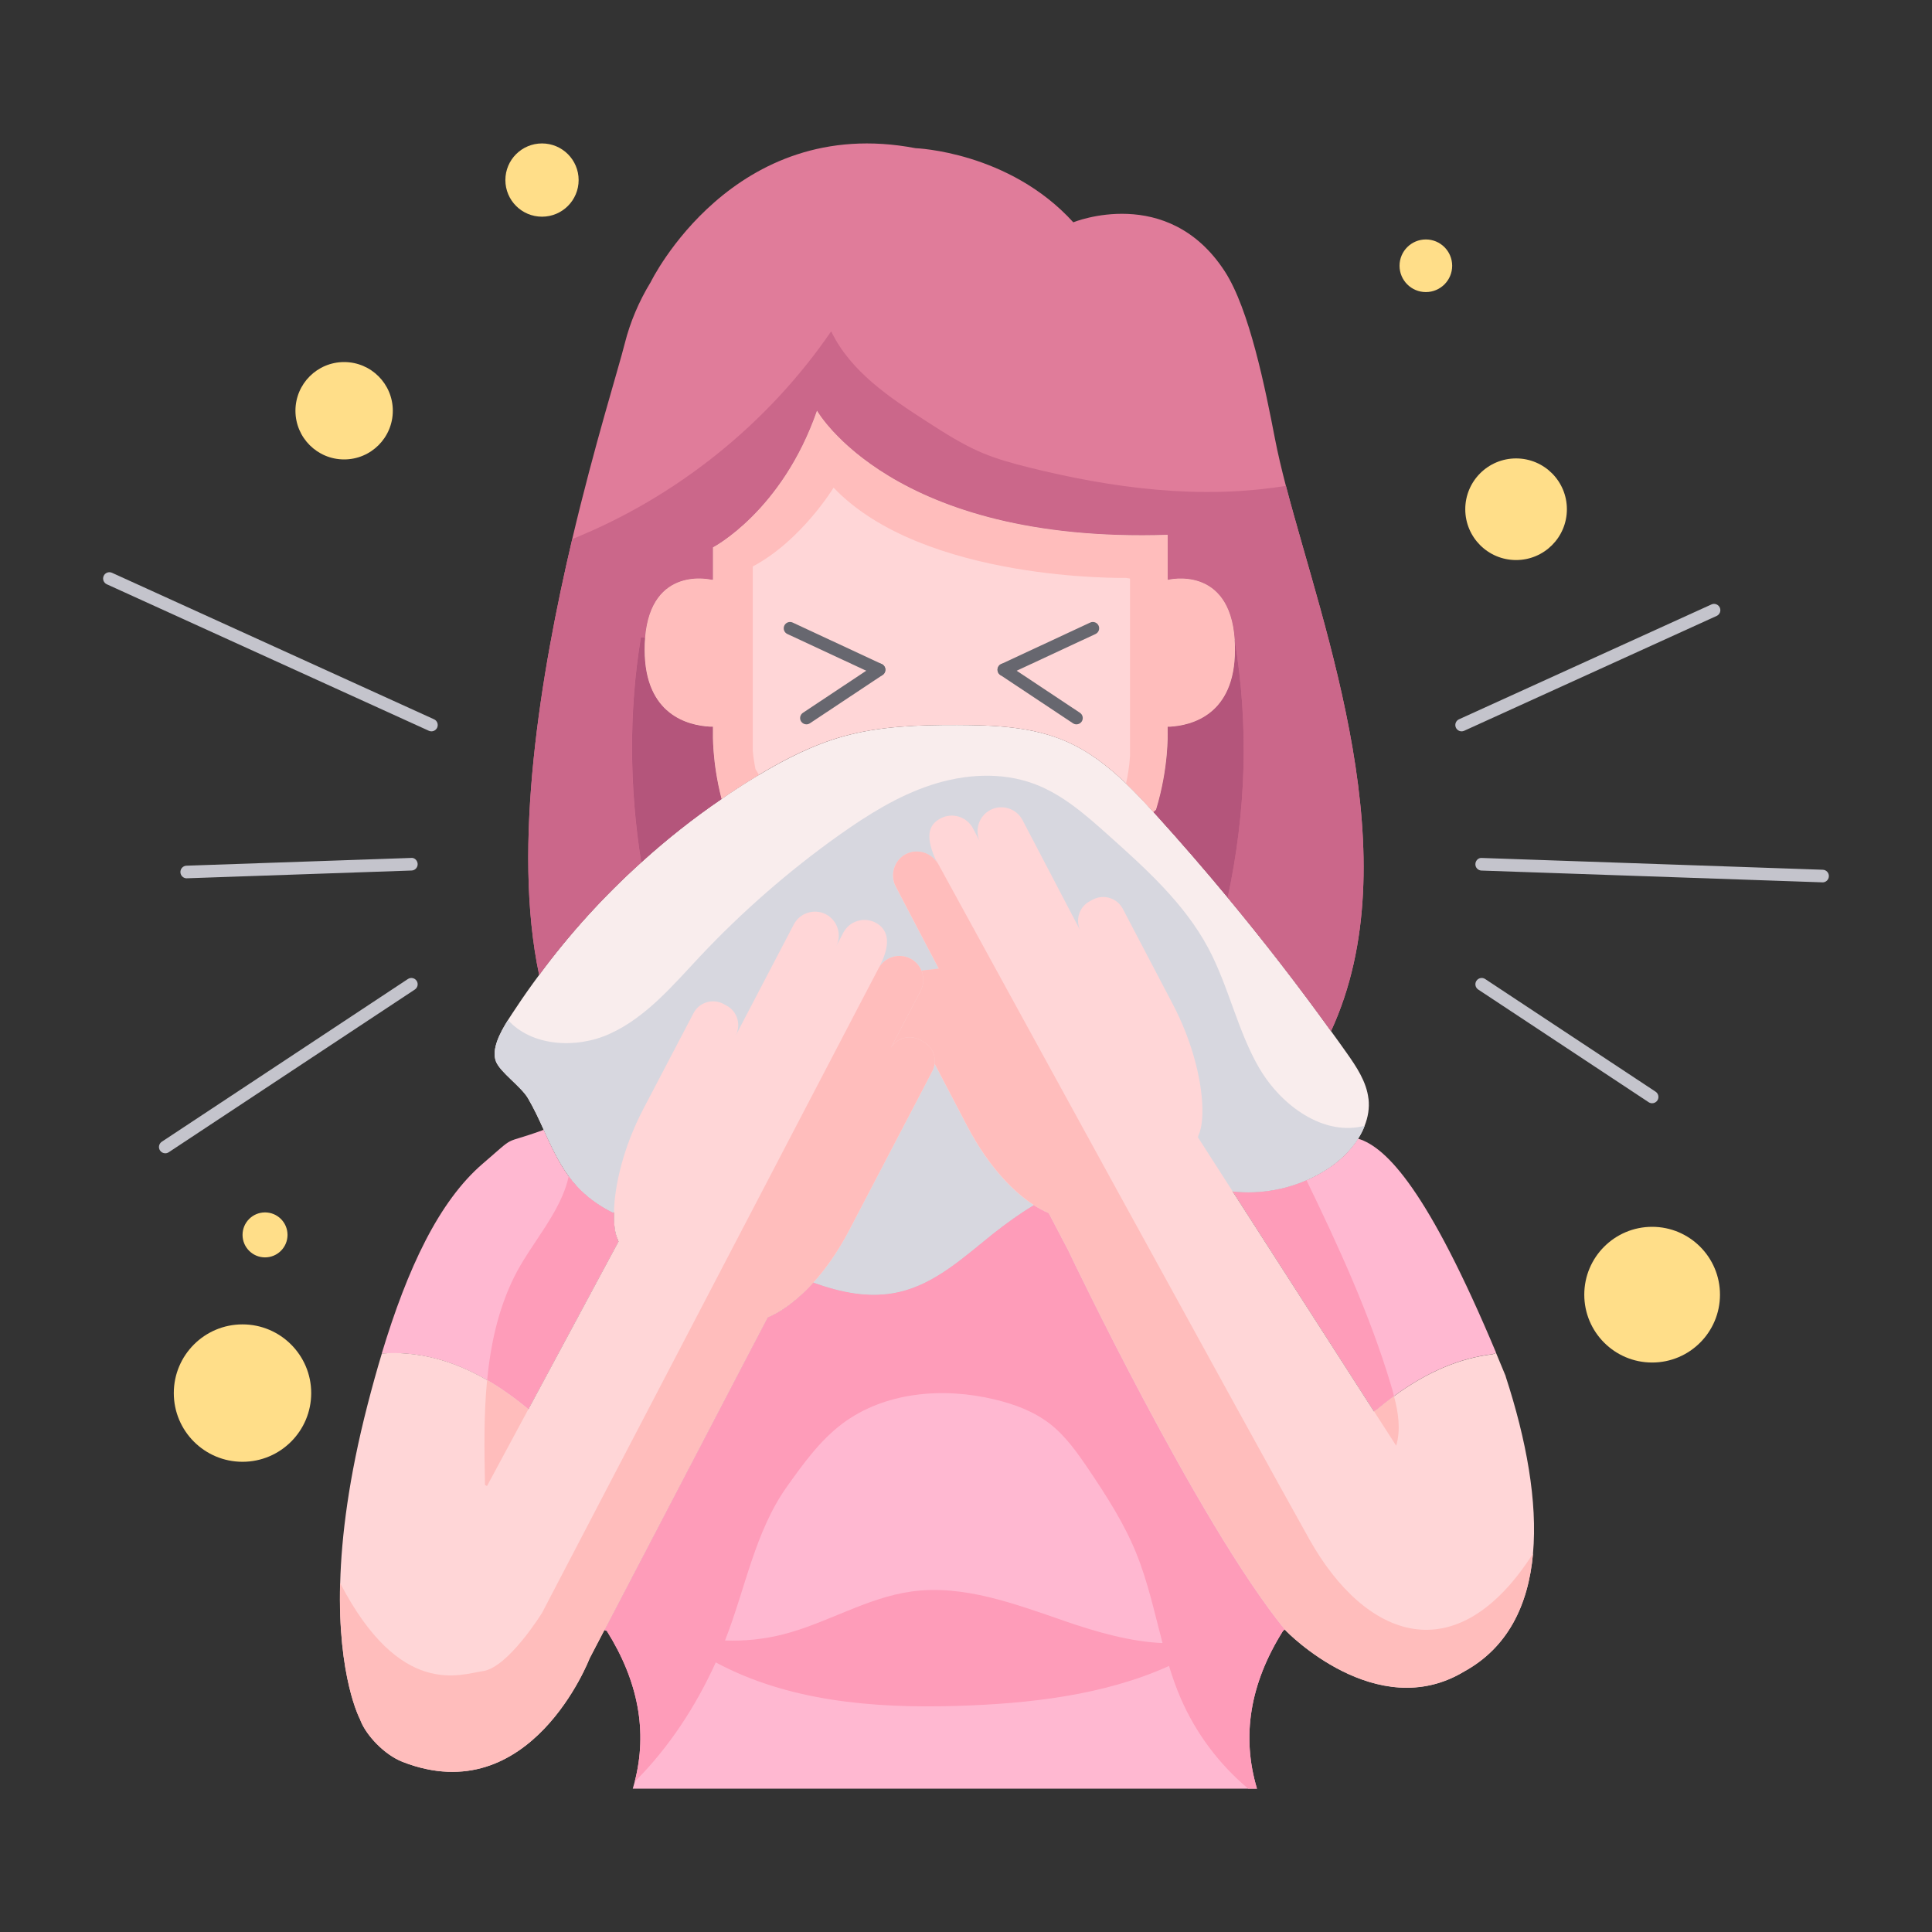 <svg id="Draft" height="512" viewBox="0 0 500 500" width="512" xmlns="http://www.w3.org/2000/svg"><rect x="0" y="0" width="500" height="500" fill="#333333" stroke="none"/><path d="m351.46 294.7c-1.95 3.05-4.72 5.7-7.73 7.68-1.78 1.18-3.66 2.19-5.61 3.05-4.31 1.88-8.97 2.94-13.66 3.11-1.8.07-3.61 0-5.39-.17l36.54 56.88.82-.53c1.45-1.21 2.91-2.34 4.35-3.41 8.52-6.25 17.03-9.86 25.55-10.85l.86-.36c-17.54-41.84-28.3-53.19-35.71-55.41z" fill="#ffb8d1"/><path d="m354.16 284.38c-.5-4.43-3.11-8.3-5.68-11.94-1.33-1.88-2.67-3.76-4.04-5.63-8.5-11.81-17.42-23.32-26.71-34.52v-.02c-5.97-7.2-12.1-14.29-18.38-21.22-.27-.31-.55-.62-.84-.91-2.29-2.52-4.64-5.03-7.08-7.38-4.62-4.43-9.65-8.35-15.47-10.88-8.8-3.85-18.69-4.23-28.29-4.26-9.91-.02-19.94.29-29.48 2.96-7.7 2.17-14.89 5.82-21.75 9.94-.56.33-1.13.67-1.68 1.01-2.7 1.66-5.36 3.39-7.97 5.2-7.31 4.98-14.27 10.49-20.84 16.45-9.74 8.78-18.62 18.55-26.4 29.11-2.1 2.81-4.11 5.66-6.04 8.59-.58.87-1.3 1.93-2.04 3.1-2.12 3.37-4.31 7.58-3.13 10.7 1.09 2.82 6.49 6.47 8.3 9.55 1.52 2.6 2.81 5.36 4.06 8.13 1.92 4.16 3.8 8.33 6.49 12.01.63.89 1.32 1.73 2.07 2.55 2.65 2.91 5.78 5.1 9.21 6.84h.43c.14-6.76 2.33-16.67 7.6-26.75 3.35-6.42 12.99-24.8 12.99-24.8 1.45-2.79 4.93-3.87 7.7-2.41l.8.43c2.81 1.45 3.88 4.93 2.43 7.72h.02l15.01-28.71c1.57-2.99 5.32-4.18 8.33-2.6 1.49.79 2.55 2.12 3.01 3.63.48 1.49.39 3.17-.38 4.65l1.85-3.54c1.57-2.99 5.32-4.18 8.33-2.6 2.96 1.56 4.35 4.88 1.16 11.11-.02.05-.05.12-.09.17l-.34.65c1.56-3.01 5.32-4.18 8.33-2.6 1.32.68 2.28 1.8 2.81 3.08l4.5-.53c-1.51-2.87-2.81-5.34-3.41-6.47 0-.02-.02-.05-.03-.07-.05-.12-.12-.22-.15-.31l-.09-.14c-.03-.09-.07-.14-.07-.14l-7.39-14.13c-.77-1.51-.87-3.2-.41-4.71.48-1.51 1.51-2.84 3.01-3.63 3.01-1.57 6.78-.39 8.35 2.6l-.34-.65c-.1-.22-.21-.45-.29-.67-.05-.09-.09-.15-.12-.24-2.69-6.2-1.39-8.86 1.47-10.35 3.01-1.59 6.76-.41 8.35 2.6l1.85 3.54c-.77-1.51-.86-3.17-.39-4.67.48-1.51 1.52-2.84 3.03-3.63 3.01-1.57 6.76-.39 8.33 2.62l15.01 28.7c-1.45-2.79-.36-6.26 2.43-7.72l.8-.43c2.77-1.45 6.26-.38 7.72 2.43 0 0 9.63 18.38 12.99 24.78 4.47 8.56 6.71 16.99 7.39 23.48.48 4.65.14 8.3-.77 10.27l-.19.56 9.04 14.08c1.78.17 3.59.24 5.39.17 4.69-.17 9.34-1.23 13.66-3.11 1.95-.86 3.83-1.87 5.61-3.05 3.01-1.99 5.78-4.64 7.73-7.68.68-1.06 1.27-2.17 1.69-3.34.89-2.21 1.28-4.57 1.01-6.98z" fill="#f9eded"/><path d="m250.19 291.16c-2.55-4.89-5.46-10.46-8.3-15.88-.09.67-.29 1.33-.62 1.95 0 0-12.73 24.35-21.41 40.97-3.1 5.94-6.35 10.4-9.36 13.71 7.29 2.6 14.65 4.14 22.14 2.43 9.38-2.14 16.79-9.05 24.3-15.06 3.34-2.64 6.83-5.17 10.51-7.38l.05-.09c-4.18-2.72-11.05-8.66-17.32-20.65z" fill="#f9eded"/><path d="m332.52 421.68c-22.76-28.03-56.01-98.04-56.01-98.04l-5.1-9.75s-1.51-.51-3.9-2.07l-.05.09c-3.68 2.21-7.17 4.74-10.51 7.38-7.51 6.01-14.92 12.92-24.3 15.06-7.5 1.71-14.85.17-22.14-2.43-6.52 7.2-11.84 9.02-11.84 9.02l-5.1 9.75s-26.42 50.58-37.15 71.17l.62.22c8.16 13.01 10.58 26.01 7.22 39.02-.15.6-.33 1.2-.5 1.8h161.54c-4.06-13.6-1.81-27.21 6.73-40.81l.5-.39z" fill="#ffb8d1"/><path d="m332.79 125.74c-1.13-4.33-2.09-8.39-2.81-12.1-2.53-13.09-6.62-33.59-13.02-43.43-14.75-22.69-39.19-12.68-39.19-12.68-16.67-18.34-40.83-19.18-40.83-19.18-47.25-9.02-68.52 34.62-68.52 34.62-3.13 5.12-5.36 10.51-6.69 15.76-1.69 6.76-7.84 26.25-13.64 50.79-8.18 34.74-15.62 79.59-8.56 112.79 7.79-10.56 16.67-20.33 26.4-29.11 6.57-5.96 13.54-11.47 20.84-16.45l-.05-.09c-2.46-9.55-2.21-17.01-2.21-17.01v-1.59h-.8c-5.53-.31-16.87-2.98-16.87-19.88 0-1.11.03-2.16.12-3.13 1.56-18.84 17.18-14.99 17.18-14.99h.38v-8.38s17.85-9.26 26.92-35.37c0 0 19.46 34.45 90.75 32.12v11.64h.14s15.9-3.92 17.2 15.5v.03c.05.82.09 1.68.09 2.58 0 16.91-11.33 19.58-16.87 19.88h-.55v1.59s.31 9.02-3.01 19.88l-.67.62c.29.29.56.6.84.91 6.28 6.93 12.41 14.01 18.38 21.22v.02c9.29 11.19 18.21 22.71 26.71 34.52l.05-.03c20.57-44.58-1.85-103.36-11.7-141.04z" fill="#e07c9a"/><path d="m319.53 165.59v-.03c-1.3-19.42-17.2-15.5-17.2-15.5h-.14v-11.64c-71.29 2.33-90.75-32.12-90.75-32.12-9.07 26.11-26.92 35.37-26.92 35.37v8.38h-.38s-15.62-3.85-17.18 14.99c-.09.98-.12 2.02-.12 3.13 0 16.91 11.35 19.58 16.87 19.88h.8v1.59s-.26 7.46 2.21 17.01l.05.09c2.62-1.81 5.27-3.54 7.97-5.2.55-.34 1.11-.68 1.68-1.01 6.86-4.12 14.05-7.77 21.75-9.94 9.55-2.67 19.58-2.98 29.48-2.96 9.6.03 19.49.41 28.29 4.26 5.82 2.53 10.85 6.45 15.47 10.88 2.45 2.34 4.79 4.86 7.08 7.38l.67-.62c3.32-10.87 3.01-19.88 3.01-19.88v-1.59h.55c5.54-.31 16.87-2.98 16.87-19.88 0-.91-.03-1.76-.09-2.58z" fill="#ffd6d7"/><path d="m159.84 320.77c-.68-1.47-1.04-3.9-.96-7h-.43c-3.42-1.75-6.55-3.94-9.21-6.84-.75-.82-1.44-1.66-2.07-2.55-2.69-3.68-4.57-7.85-6.49-12.01l-.41.19c-10.71 3.87-6.21.74-15.33 8.59-11.35 9.75-19.47 27.04-26.15 49.16 9.09-.68 18.17 1.61 27.26 6.88 3.54 2.05 7.1 4.57 10.66 7.55 10.81-20.12 23.32-43.4 23.32-43.4l-.21-.56z" fill="#ffb8d1"/><path d="m359.85 358.02c.33 1.08.65 2.19.92 3.3-1.44 1.06-2.89 2.19-4.35 3.41l-.82.53-36.53-56.88c1.78.17 3.59.24 5.39.17 4.69-.17 9.34-1.23 13.66-3.11 8.18 16.89 16.34 34.64 21.73 52.59z" fill="#fe9cb9"/><path d="m159.84 320.77.21.56s-12.51 23.27-23.32 43.4c-3.56-2.98-7.12-5.49-10.66-7.55.89-9.22 2.84-18.21 6.9-26.51 4.23-8.66 12.24-16.86 14.22-26.3.63.89 1.32 1.73 2.07 2.55 2.65 2.91 5.78 5.1 9.21 6.84h.43c-.09 3.1.27 5.53.96 7z" fill="#fe9cb9"/><path d="m332.52 421.68c-22.76-28.03-56.01-98.04-56.01-98.04l-5.1-9.75s-1.51-.51-3.9-2.07l-.05.09c-3.68 2.21-7.17 4.74-10.51 7.38-7.51 6.01-14.92 12.92-24.3 15.06-7.5 1.71-14.85.17-22.14-2.43-6.52 7.2-11.84 9.02-11.84 9.02l-5.1 9.75s-26.42 50.58-37.15 71.17l.62.22c8.16 13.01 10.58 26.01 7.22 39.02 8.81-8.73 15.83-19.54 20.98-30.87 18.58 9.96 40.44 11.93 62.32 11.26 18.69-.56 38.18-2.74 54.98-10.34.86 2.82 1.83 5.61 3.01 8.33 3.9 9.02 9.93 17.1 17.47 23.41h2.28c-4.06-13.6-1.81-27.21 6.73-40.81l.5-.39zm-56.86-2.12c-12.89-4.42-26.25-9.55-39.75-7.68-11.59 1.59-21.89 8.2-33.22 11.09-4.91 1.25-9.99 1.78-15.06 1.59 5.3-13.42 7.68-28.06 16.03-39.82 4.19-5.87 8.45-11.82 14.2-16.19 10.99-8.33 26.11-9.6 39.53-6.38 5.08 1.21 10.11 3.06 14.25 6.26 4.12 3.18 7.17 7.53 10.1 11.86 4.64 6.88 9.16 13.91 12.29 21.6 3.06 7.51 4.76 15.49 6.83 23.34-8.47-.38-17.1-2.89-25.21-5.66z" fill="#fe9cb9"/><path d="m326 276.62c-5.73-9.77-7.96-21.25-13.3-31.25-6.16-11.53-16.1-20.5-25.84-29.21-5.84-5.22-11.84-10.54-19.17-13.28-8.52-3.18-18.12-2.55-26.76.29s-16.44 7.75-23.87 13.02c-12.95 9.22-25 19.75-35.9 31.33-7.08 7.55-13.98 15.78-23.39 20.04-8.62 3.92-20.16 3.25-26.3-3.58-2.12 3.37-4.31 7.58-3.13 10.7 1.09 2.82 6.49 6.47 8.3 9.55 1.52 2.6 2.81 5.36 4.06 8.13 1.92 4.16 3.8 8.33 6.49 12.01.63.89 1.32 1.73 2.07 2.55 2.65 2.91 5.78 5.1 9.21 6.84h.43c9.29 5.58 39.79 14.8 51.63 18.14 7.29 2.6 14.65 4.14 22.14 2.43 9.38-2.14 16.79-9.05 24.3-15.06 3.34-2.64 6.83-5.17 10.51-7.38l.05-.09c9.9-6.38 24.24-4.8 51.56-3.44 1.78.17 3.59.24 5.39.17 4.69-.17 9.34-1.23 13.66-3.11 1.95-.86 3.83-1.87 5.61-3.05 3.01-1.99 5.78-4.64 7.73-7.68.68-1.06 1.27-2.17 1.69-3.34-10.59 2.79-21.54-5.2-27.16-14.75z" fill="#d7d7df"/><path d="m267.51 311.82-.05.09c-3.68 2.21-7.17 4.74-10.51 7.38-7.51 6.01-14.92 12.92-24.3 15.06-7.5 1.71-14.85.17-22.14-2.43 3.01-3.3 6.26-7.77 9.36-13.71 8.68-16.62 21.41-40.97 21.41-40.97.33-.62.53-1.28.62-1.95 2.84 5.42 5.75 10.99 8.3 15.88 6.26 12 13.14 17.93 17.32 20.65z" fill="#d7d7df"/><path d="m389.69 356.19c-.86-2.09-1.69-4.12-2.52-6.07l-.86.36c-8.52.99-17.03 4.6-25.55 10.85-1.44 1.06-2.89 2.19-4.35 3.41l-.82.53-36.54-56.88-9.04-14.08.19-.56c.91-1.97 1.25-5.61.77-10.27-.68-6.49-2.93-14.92-7.39-23.48-3.35-6.4-12.99-24.78-12.99-24.78-1.45-2.81-4.95-3.88-7.72-2.43l-.8.43c-2.79 1.45-3.88 4.93-2.43 7.72l-15.01-28.7c-1.57-3.01-5.32-4.19-8.33-2.62-1.51.79-2.55 2.12-3.03 3.63-.46 1.51-.38 3.17.39 4.67l-1.85-3.54c-1.59-3.01-5.34-4.19-8.35-2.6-2.86 1.49-4.16 4.16-1.47 10.35.03.09.07.15.12.24.09.22.19.45.29.67l.34.65c-1.57-2.99-5.34-4.18-8.35-2.6-1.51.79-2.53 2.12-3.01 3.63-.46 1.51-.36 3.2.41 4.71l7.39 14.13s.03.05.07.14c.03.03.05.09.09.14.03.09.1.19.15.31.02.02.03.05.03.07.6 1.13 1.9 3.59 3.41 6.47l-4.5.53c.09.17.15.36.21.55.48 1.51.38 3.2-.41 4.71l-7.39 14.13s-.12.24-.33.63c1.54-2.57 4.86-3.53 7.53-2.1l.8.43c2.16 1.13 3.29 3.46 3.03 5.73v.02c2.84 5.42 5.75 10.99 8.3 15.88 6.26 12 13.14 17.93 17.32 20.65 2.4 1.56 3.9 2.07 3.9 2.07l5.1 9.75s33.25 70.01 56.01 98.04c.12.14.22.27.33.39 0 0 23.39 24.23 46.13 10.47 11.21-6.18 16.56-17.06 17.78-30.51 1.21-13.43-1.71-29.43-7.07-45.84z" fill="#ffd6d7"/><path d="m238.86 269.53-.8-.43c-2.67-1.42-5.99-.46-7.53 2.1.21-.39.33-.63.33-.63l7.39-14.13c.79-1.51.89-3.2.41-4.71-.05-.19-.12-.38-.21-.55-.53-1.28-1.49-2.4-2.81-3.08-3.01-1.57-6.78-.41-8.33 2.6l.34-.65c.03-.05.07-.12.09-.17 3.18-6.23 1.8-9.55-1.16-11.11-3.01-1.57-6.76-.39-8.33 2.6l-1.85 3.54c.77-1.49.86-3.17.38-4.65-.46-1.51-1.52-2.84-3.01-3.63-3.01-1.57-6.76-.39-8.33 2.6l-15.01 28.71h-.02c1.45-2.79.38-6.26-2.43-7.72l-.8-.43c-2.77-1.45-6.25-.38-7.7 2.41 0 0-9.63 18.38-12.99 24.8-5.27 10.08-7.46 19.99-7.6 26.75-.09 3.1.27 5.53.96 7l.21.56s-12.51 23.27-23.32 43.4c-3.56-2.98-7.12-5.49-10.66-7.55-9.09-5.27-18.17-7.56-27.26-6.88-1.28 4.23-2.5 8.64-3.68 13.21-4.88 18.91-6.78 34.17-7.1 46.17-.67 24.49 5.15 35.29 5.15 35.29l.17.45c1.47 3.66 6.04 8.69 10.88 10.58 33.13 12.89 48.36-26.8 48.36-26.8.74-1.4 2.07-3.97 3.83-7.34 10.73-20.59 37.15-71.17 37.15-71.17l5.1-9.75s5.32-1.81 11.84-9.02c3.01-3.3 6.26-7.77 9.36-13.71 8.68-16.62 21.41-40.97 21.41-40.97.33-.62.53-1.28.62-1.95v-.02c.26-2.28-.87-4.6-3.03-5.73z" fill="#ffd6d7"/><path d="m241.89 275.26v.02c-.09.67-.29 1.33-.62 1.95 0 0-12.73 24.35-21.41 40.97-3.1 5.94-6.35 10.4-9.36 13.71-6.52 7.2-11.84 9.02-11.84 9.02l-5.1 9.75s-26.42 50.58-37.15 71.17c-1.76 3.37-3.1 5.94-3.83 7.34 0 0-15.23 39.68-48.36 26.8-4.84-1.88-9.41-6.91-10.88-10.58l-.17-.44s-5.82-10.8-5.15-35.29c15.56 29.95 31.16 23.62 36.93 22.81 6.55-.89 15.33-15.08 15.33-15.08l67.82-129.92 14.17-27.14 5.05-9.65c1.56-3.01 5.32-4.18 8.33-2.6 1.32.68 2.28 1.8 2.81 3.08.09.17.15.36.21.55.48 1.51.38 3.2-.41 4.71l-7.39 14.13s-.12.24-.33.63c1.54-2.57 4.86-3.53 7.53-2.1l.8.43c2.16 1.13 3.29 3.46 3.03 5.73z" fill="#ffbdbc"/><path d="m126.06 357.18c3.54 2.05 7.1 4.57 10.66 7.55-4.04 7.51-7.85 14.6-10.68 19.85l-.53-.26c-.17-8.98-.33-18.17.55-27.14z" fill="#ffbdbc"/><path d="m242.13 222.35c10.4 18.99 82.45 150.57 96.72 176 14.51 25.84 38.04 34.76 57.91 3.68-1.21 13.45-6.57 24.33-17.78 30.51-22.74 13.76-46.13-10.47-46.13-10.47-.1-.12-.21-.26-.33-.39-22.76-28.03-56.01-98.04-56.01-98.04l-5.1-9.75s-1.51-.51-3.9-2.07c-4.18-2.72-11.05-8.66-17.32-20.65-2.55-4.89-5.46-10.46-8.3-15.88v-.02c.26-2.28-.87-4.6-3.03-5.73l-.8-.43c-2.67-1.42-5.99-.46-7.53 2.1.21-.39.33-.63.33-.63l7.39-14.13c.79-1.51.89-3.2.41-4.71-.05-.19-.12-.38-.21-.55l4.5-.53c-1.51-2.87-2.81-5.34-3.41-6.47 0-.02-.02-.05-.03-.07-.05-.12-.12-.22-.15-.31-.03-.05-.05-.1-.09-.14-.03-.09-.07-.14-.07-.14l-7.39-14.13c-.77-1.51-.87-3.2-.41-4.71.48-1.51 1.51-2.84 3.01-3.63 3.01-1.57 6.78-.39 8.35 2.6l-.34-.65c-.1-.22-.21-.44-.29-.67z" fill="#ffbdbc"/><path d="m360.77 361.32c1.13 4.28 1.78 8.74.56 12.83l-5.73-8.9.82-.53c1.45-1.21 2.91-2.34 4.35-3.41z" fill="#ffbdbc"/><path d="m332.79 125.74c9.86 37.68 32.27 96.46 11.7 141.04l-.05.03c-8.5-11.81-17.42-23.32-26.71-34.52v-.02c4.77-22.31 5.48-44.51 1.8-66.69v-.03c-1.3-19.42-17.2-15.5-17.2-15.5h-.14v-11.64c-71.29 2.33-90.75-32.12-90.75-32.12-9.07 26.11-26.92 35.37-26.92 35.37v8.39h-.38s-15.62-3.85-17.18 14.99l-1.11-.1c-3.17 19.29-2.98 38.96.09 58.25-9.74 8.78-18.62 18.55-26.4 29.11-7.07-33.2.38-78.05 8.56-112.79 26.95-10.85 50.58-29.79 67.01-53.77 4.98 10.4 15.16 17.18 24.86 23.43 4.6 2.96 9.24 5.94 14.29 8.06 3.8 1.59 7.79 2.69 11.77 3.68 21.8 5.46 44.59 8.44 66.76 4.83z" fill="#cb678a"/><path d="m319.53 165.59c3.68 22.18 2.98 44.37-1.8 66.69-5.97-7.2-12.1-14.29-18.38-21.22-.27-.31-.55-.62-.84-.91l.67-.62c3.32-10.87 3.01-19.88 3.01-19.88v-1.59h.55c5.54-.31 16.87-2.98 16.87-19.88 0-.91-.03-1.76-.09-2.58z" fill="#b4557b"/><path d="m186.74 206.66.05.09c-7.31 4.98-14.27 10.49-20.84 16.44-3.06-19.29-3.25-38.96-.09-58.25l1.11.1c-.09.98-.12 2.02-.12 3.13 0 16.91 11.35 19.58 16.87 19.88h.8v1.59s-.26 7.46 2.21 17.01z" fill="#b4557b"/><path d="m319.53 165.59v-.03c-1.3-19.42-17.2-15.5-17.2-15.5h-.14v-11.64c-71.29 2.33-90.75-32.12-90.75-32.12-9.07 26.11-26.92 35.37-26.92 35.37v8.38h-.38s-15.62-3.85-17.18 14.99c-.09.98-.12 2.02-.12 3.13 0 16.91 11.35 19.58 16.87 19.88h.8v1.59s-.26 7.46 2.21 17.01l.05.09c2.62-1.81 5.27-3.54 7.97-5.2.55-.34 1.11-.68 1.68-1.01l-.92-1.52c-.55-2.87-.68-4.67-.68-4.67v-47.74c12.61-6.69 20.91-20.4 20.91-20.4 23.27 24.42 75.64 23.36 75.64 23.36l1.08.17v45.69s-.07 2.98-1.03 7.36c2.45 2.34 4.79 4.86 7.08 7.38l.67-.62c3.32-10.87 3.01-19.88 3.01-19.88v-1.59h.55c5.54-.31 16.87-2.98 16.87-19.88 0-.91-.03-1.76-.09-2.58z" fill="#ffbdbc"/><g fill="#67676f"><path d="m204.46 162.6 23.04 10.73z"/><path d="m227.5 174.96c-.23 0-.46-.05-.69-.15l-23.04-10.73c-.82-.38-1.17-1.35-.79-2.17s1.35-1.17 2.17-.79l23.04 10.73c.82.38 1.17 1.35.79 2.17-.28.59-.87.94-1.48.94z"/><path d="m227.51 173.33-18.81 12.5z"/><path d="m208.7 187.46c-.53 0-1.05-.26-1.36-.73-.5-.75-.29-1.76.46-2.26l18.81-12.5c.75-.5 1.76-.3 2.26.46.5.75.29 1.76-.46 2.26l-18.81 12.5c-.28.18-.59.27-.9.27z"/><path d="m282.83 162.6-23.04 10.73z"/><path d="m259.79 174.96c-.62 0-1.2-.35-1.48-.94-.38-.82-.03-1.79.79-2.17l23.04-10.73c.82-.38 1.79-.03 2.17.79s.03 1.79-.79 2.17l-23.04 10.73c-.22.1-.46.15-.69.15z"/><path d="m259.79 173.33 18.81 12.5z"/><path d="m278.59 187.46c-.31 0-.62-.09-.9-.27l-18.81-12.5c-.75-.5-.95-1.51-.46-2.26.5-.75 1.51-.96 2.26-.46l18.81 12.5c.75.5.95 1.51.46 2.26-.31.47-.83.73-1.36.73z"/></g><path d="m111.65 189.27c-.22 0-.45-.05-.67-.15l-83.34-37.91c-.82-.37-1.18-1.34-.81-2.16s1.33-1.19 2.16-.81l83.34 37.91c.82.37 1.18 1.34.81 2.16-.27.6-.87.96-1.49.96z" fill="#c4c4cc"/><path d="m48.32 227.31c-.87 0-1.6-.69-1.63-1.58-.03-.9.67-1.66 1.57-1.69l58.14-2.01c.89-.11 1.65.67 1.69 1.57.03.9-.67 1.66-1.57 1.69l-58.14 2.01s-.04 0-.06 0z" fill="#c4c4cc"/><path d="m42.77 298.47c-.53 0-1.05-.26-1.36-.73-.5-.75-.29-1.76.46-2.26l63.69-42.11c.75-.5 1.76-.29 2.26.46s.29 1.76-.46 2.26l-63.69 42.11c-.28.18-.59.27-.9.27z" fill="#c4c4cc"/><path d="m378.27 189.27c-.62 0-1.21-.36-1.49-.96-.37-.82-.01-1.79.81-2.16l65.33-29.72c.82-.38 1.79 0 2.16.81.37.82.01 1.79-.81 2.16l-65.33 29.72c-.22.1-.45.15-.67.15z" fill="#c4c4cc"/><path d="m471.68 228.35s-.04 0-.06 0l-88.22-3.05c-.9-.03-1.61-.79-1.57-1.69.03-.9.78-1.67 1.69-1.57l88.22 3.05c.9.03 1.61.79 1.57 1.69-.03.88-.75 1.58-1.63 1.58z" fill="#c4c4cc"/><path d="m427.57 285.52c-.31 0-.62-.09-.9-.27l-44.11-29.16c-.75-.5-.96-1.51-.46-2.26s1.51-.96 2.26-.46l44.11 29.16c.75.5.96 1.51.46 2.26-.31.47-.83.73-1.36.73z" fill="#c4c4cc"/><circle cx="89.06" cy="106.3" fill="#ffde89" r="12.6"/><circle cx="392.36" cy="131.79" fill="#ffde89" r="13.15"/><circle cx="427.57" cy="335.06" fill="#ffde89" r="17.56"/><circle cx="68.59" cy="319.59" fill="#ffde89" r="5.82"/><circle cx="369.01" cy="68.78" fill="#ffde89" r="6.81"/><circle cx="62.76" cy="360.53" fill="#ffde89" r="17.78"/><circle cx="140.27" cy="46.6" fill="#ffde89" r="9.48"/></svg>